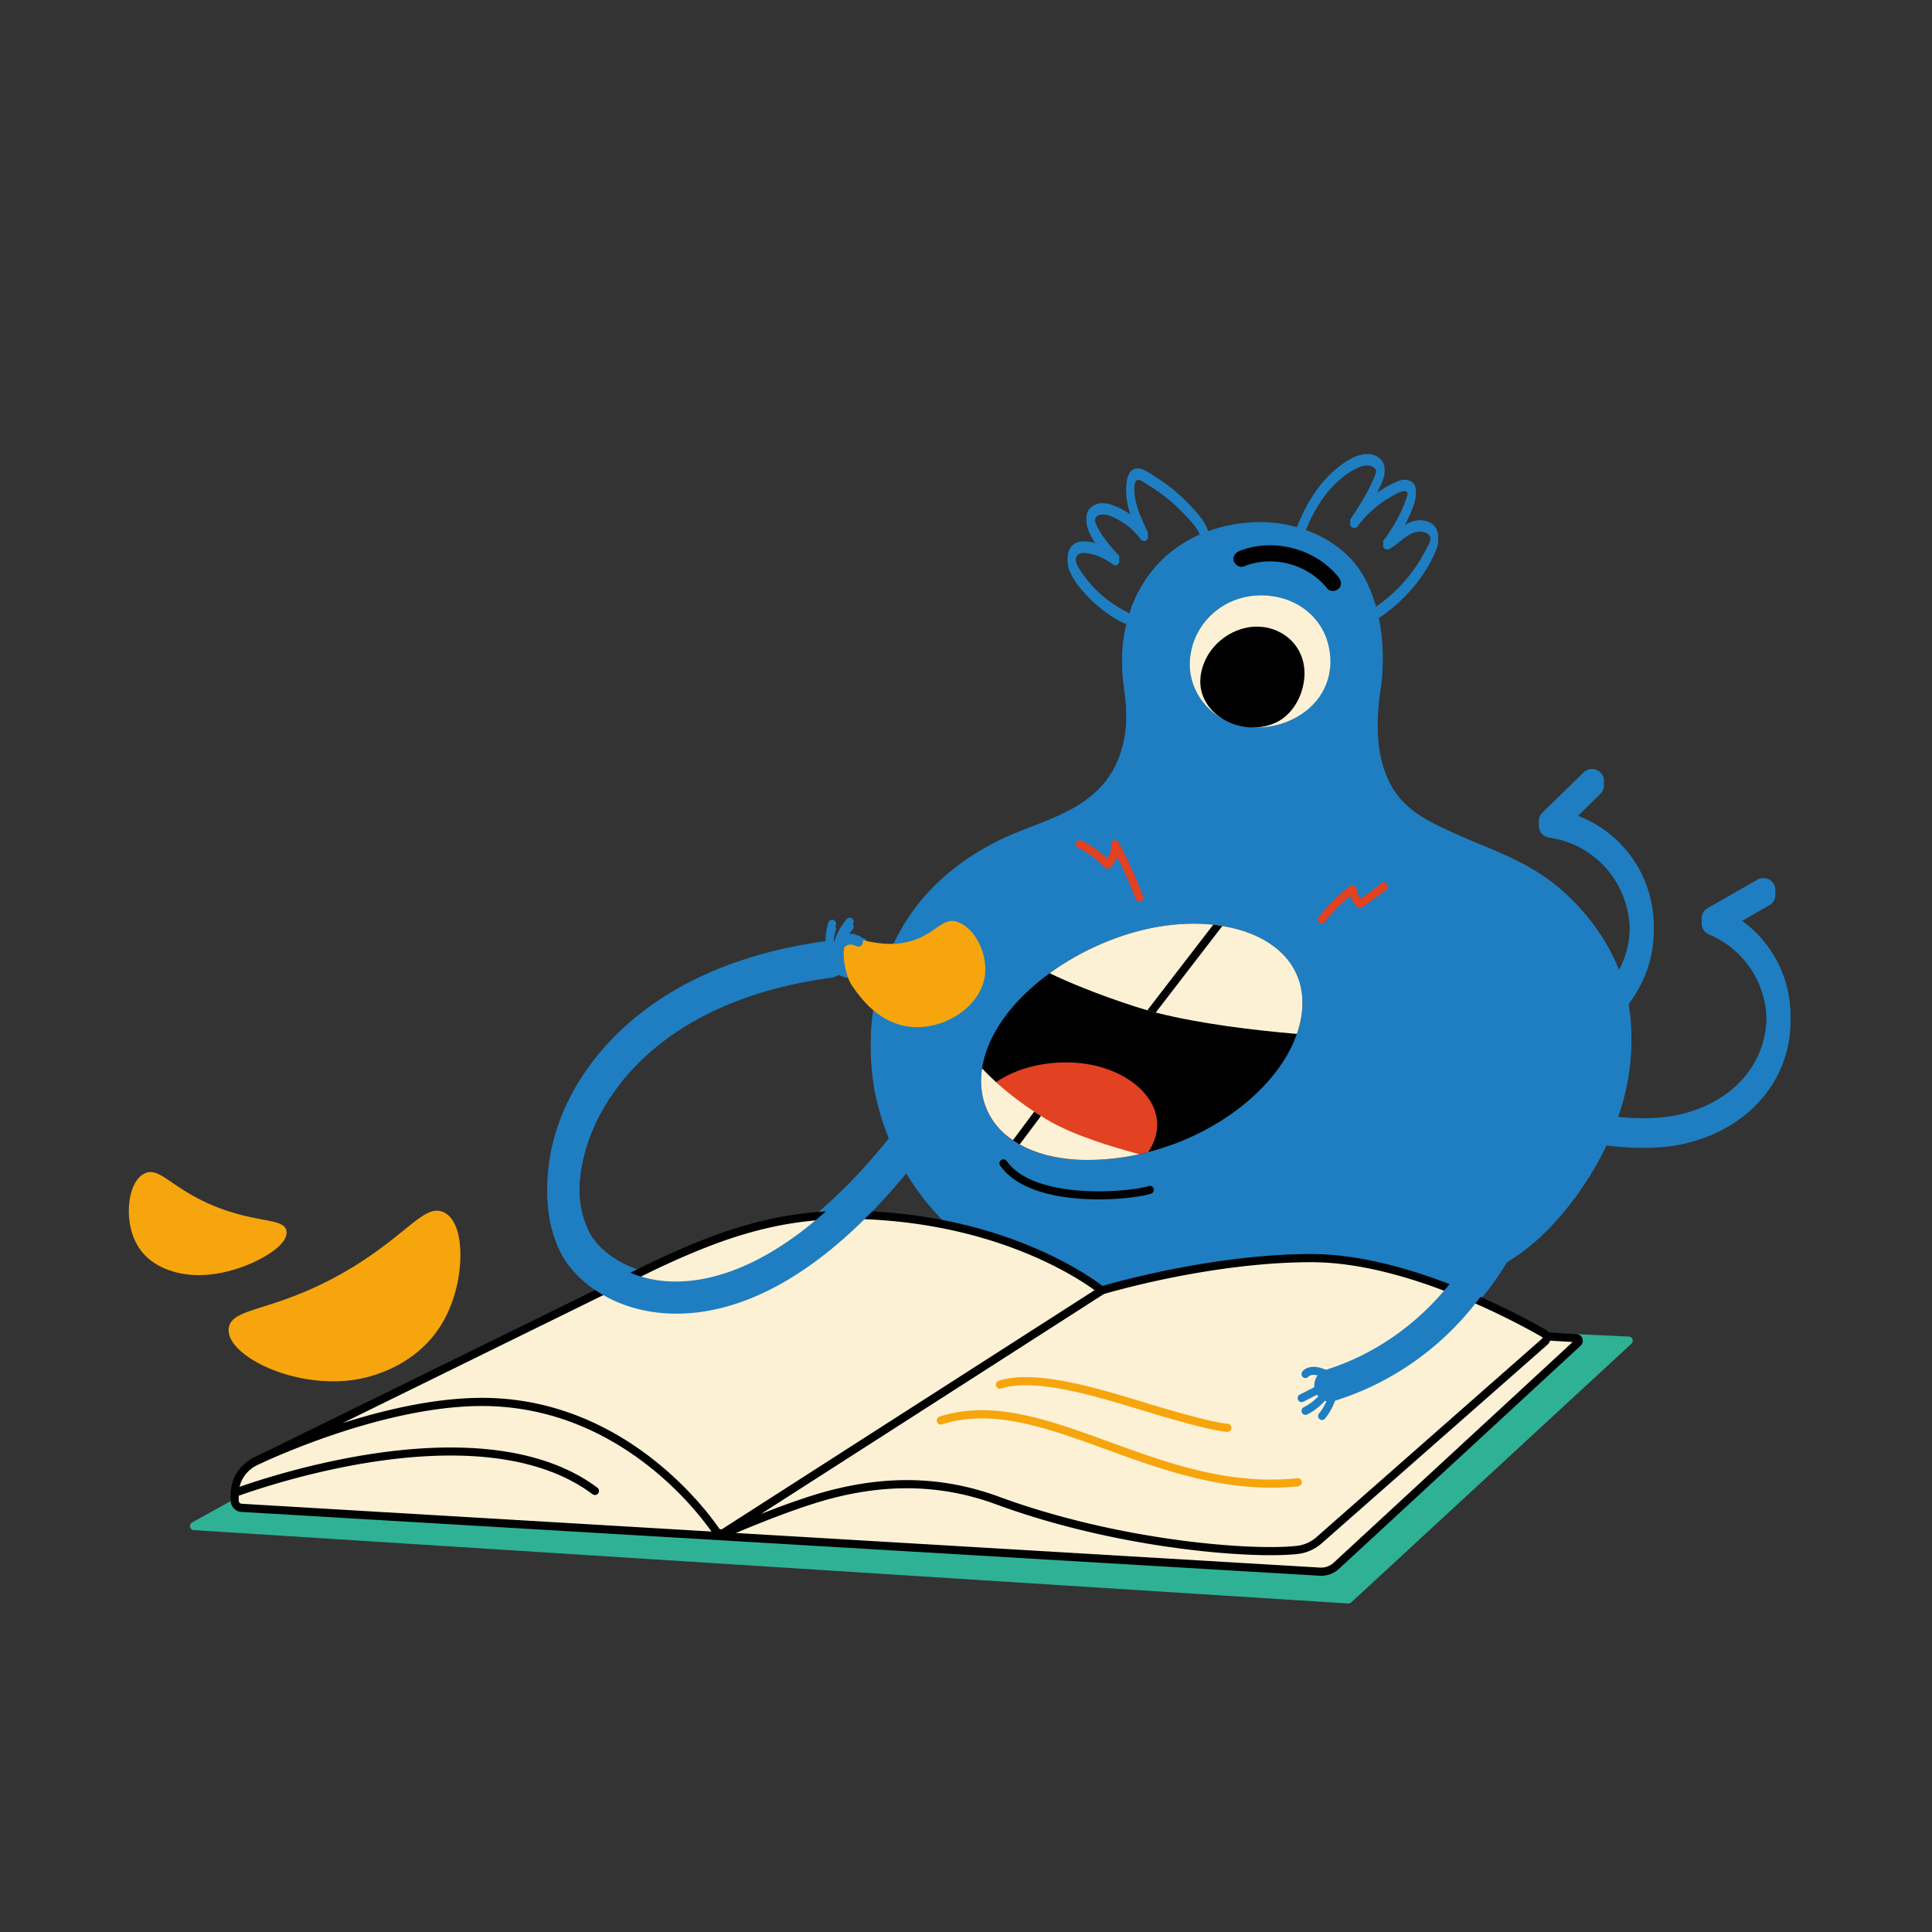 <svg xmlns="http://www.w3.org/2000/svg" width="600" height="600"><rect width="100%" height="100%" fill="#333333" stroke="none"/><svg width="155.486" height="118.892" transform="matrix(2.483 0 0 2.49 170 142)" viewBox="0 0 155.486 118.892"><path fill="#1e7ec1" d="M93.42 12.939c1.281-3.765 2.739-7.748 5.924-10.34.723-.589 1.568-1.151 2.457-1.449 1.02-.342 2.258.041 1.783 1.319-.736 1.978-1.936 3.882-3.101 5.63-.364.545.487 1.009.863.505a13.5 13.5 0 0 1 2.529-2.584c.485-.377.999-.719 1.532-1.026.497-.286 1.096-.68 1.675-.756.834-.11.498.89.34 1.352q-.332.961-.774 1.876a19.2 19.2 0 0 1-2.041 3.301c-.329.43.286.889.684.684 1.245-.64 2.298-2.116 3.782-2.161.507-.015 1.144.135 1.337.668.276.764-.404 1.772-.751 2.422a19.2 19.2 0 0 1-6.129 6.804c-.529.36-.03 1.226.505.863 3.067-2.083 5.765-5.087 7.156-8.559.626-1.563-.071-3.056-1.82-3.19-1.898-.145-3.049 1.499-4.586 2.289l.684.684a19.4 19.4 0 0 0 2.533-4.406c.415-1.01 1.288-3.023-.256-3.563-.634-.222-1.291.045-1.866.315-.727.342-1.423.752-2.079 1.217a14.9 14.9 0 0 0-3.321 3.264l.863.505a37 37 0 0 0 2.945-5.269c.318-.7.617-1.464.258-2.208-.316-.656-1.03-1.058-1.741-1.116-1.658-.135-3.379 1.163-4.548 2.205-1.319 1.175-2.382 2.631-3.228 4.176-1.09 1.99-1.848 4.141-2.577 6.283-.204.61.761.872.968.265M82.681 11.37c.526-1.954-1.089-3.673-2.323-4.978a22.6 22.6 0 0 0-4.701-3.787c-.649-.392-1.543-1.081-2.329-.693-.778.383-.894 1.409-.918 2.171-.069 2.171.88 4.211 1.787 6.127l.863-.505c-.842-1.142-1.898-2.102-3.158-2.767-1.019-.538-2.47-1.158-3.576-.503-2.628 1.555 1.194 5.652 2.371 6.893l.606-.785c-1.224-.884-3.022-1.769-4.581-1.591-1.585.181-1.955 1.933-1.425 3.201.593 1.416 1.745 2.716 2.841 3.768a16.2 16.2 0 0 0 3.936 2.771c.574.288 1.081-.575.505-.863-2.225-1.115-4.177-2.745-5.607-4.788-.361-.516-.767-1.078-.895-1.705-.145-.71.163-1.405.966-1.397 1.327.012 2.705.712 3.755 1.47.474.342.983-.388.606-.785-.615-.648-4.336-4.702-2.398-5.401.851-.307 2.031.36 2.738.776a8.3 8.3 0 0 1 2.451 2.215c.38.515 1.142.084.863-.505-.723-1.527-1.485-3.128-1.629-4.835-.036-.421-.187-2.161.554-2.045.342.054.782.413 1.076.589a21.3 21.3 0 0 1 4.443 3.531c.992 1.03 2.639 2.575 2.212 4.159-.165.618.8.884.967.262m36.142 64.829a1.5 1.5 0 0 1-.136-2.994c.048-.004 4.787-.458 8.331-2.16 6.403-3.075 9.53-8.946 7.965-14.957a11.69 11.69 0 0 0-9.692-8.649 1.5 1.5 0 0 1-.837-2.559l5.134-5.013a1.5 1.5 0 1 1 2.096 2.146l-3.2 3.124a14.68 14.68 0 0 1 9.403 10.194c1.913 7.349-1.933 14.75-9.57 18.417-4.04 1.94-9.141 2.424-9.356 2.443a1 1 0 0 1-.138.008m18.234 9.941c-2.766 0-5.002-.361-5.142-.384a1.5 1.5 0 0 1 .488-2.961c.047.008 4.748.763 8.606.008 6.971-1.363 11.476-6.257 11.476-12.469a11.69 11.69 0 0 0-7.201-10.812 1.5 1.5 0 0 1-.166-2.687l6.231-3.558a1.499 1.499 0 1 1 1.487 2.605l-3.884 2.218a14.68 14.68 0 0 1 6.531 12.234c0 7.593-5.586 13.787-13.9 15.413-1.503.295-3.087.393-4.526.393"/><path fill="#1e7ec1" d="M103.728 28.868c-.897 5.85-.661 12.984 4.793 16.561 5.384 3.53 12.686 4.918 17.594 9.153 18.862 16.275 3.56 39.387-5.868 45.08-9.138 5.519-22.015 5.638-32.425 5.556-10.246-.08-21.159-.235-30.528-4.921C47.105 95.2 40.429 83.789 40.978 72.409c.349-7.235 3.689-14.798 9.268-19.371 7.417-6.08 11.46-5.41 16.843-8.94 5.454-3.576 6.427-9.379 5.53-15.228-1.465-9.554 3.817-18.167 13.654-19.627 4.884-.725 9.153.258 13.111 3.502 4.083 3.347 5.094 11.234 4.344 16.123"/><path fill="#1e7ec1" d="M103.246 28.735c-.683 4.516-.809 9.637 1.667 13.672 1.286 2.095 3.193 3.474 5.329 4.618 2.433 1.305 5.018 2.294 7.551 3.381 2.499 1.072 5.005 2.235 7.18 3.888 2.105 1.6 3.992 3.616 5.508 5.778 2.624 3.74 4.072 8.149 4.101 12.722.05 8.033-3.843 15.934-9.169 21.788-2.47 2.715-5.264 4.825-8.633 6.312-5.083 2.242-10.7 3.126-16.204 3.533-5.571.413-11.177.34-16.759.246-6.104-.102-12.266-.413-18.214-1.892-5.462-1.359-10.628-3.72-14.747-7.618a30.46 30.46 0 0 1-8.162-13.198c-3.16-10.392-.023-22.394 8.66-29.18 2.099-1.64 4.373-3.035 6.811-4.111 1.832-.808 3.738-1.431 5.575-2.225 2.049-.886 4.062-2.009 5.678-3.569 1.755-1.694 2.954-3.878 3.528-6.243.583-2.405.564-4.914.234-7.354-.316-2.337-.434-4.644.014-6.976.842-4.383 3.397-8.305 7.287-10.563 4.373-2.539 10.234-3.044 14.873-.95 2.299 1.038 4.446 2.576 5.738 4.776 1.189 2.023 1.815 4.364 2.133 6.675.296 2.138.34 4.353.021 6.49-.094.63.869.901.964.266.67-4.494.13-9.638-2.096-13.655-2.532-4.574-8.164-6.916-13.217-6.826-4.817.086-9.596 1.892-12.818 5.558-3.019 3.434-4.379 8.025-4.18 12.555.057 1.304.306 2.582.422 3.88.112 1.25.13 2.511.012 3.761-.237 2.522-1.107 5.01-2.748 6.966-2.966 3.535-7.508 4.676-11.573 6.42-4.957 2.128-9.536 5.504-12.605 9.976-3.137 4.571-4.88 10.162-4.958 15.701-.147 10.509 5.673 20.874 14.645 26.317 5.192 3.15 11.269 4.623 17.244 5.345 6.065.733 12.209.731 18.31.733 5.678.002 11.388-.175 16.993-1.157 4.892-.858 9.996-2.345 14.072-5.287 2.852-2.058 5.253-4.728 7.289-7.58 2.406-3.372 4.319-7.143 5.463-11.13 1.19-4.147 1.5-8.563.551-12.791-1.095-4.88-3.865-9.189-7.48-12.596-2.045-1.927-4.359-3.394-6.892-4.596-2.565-1.217-5.231-2.204-7.807-3.397-2.349-1.087-4.822-2.306-6.441-4.395-1.471-1.897-2.19-4.281-2.443-6.642-.255-2.381-.1-4.797.257-7.16.095-.63-.868-.902-.964-.266"/><path fill="#fcf1d5" d="M96.908 23.089c-1.781-4.774-7.692-6.096-11.942-3.809-3.539 1.904-5.279 6.865-3.259 10.453 4.538 8.061 18.779 2.944 15.201-6.644"/><path fill="#fcf1d5" d="M97.39 22.956c-1.501-3.894-5.6-5.763-9.609-5.14-4.183.65-7.385 4.19-7.43 8.469-.037 3.557 2.504 6.653 5.877 7.603 2.864.807 6.129.157 8.506-1.619 2.974-2.221 3.918-5.858 2.656-9.313-.219-.6-1.186-.341-.964.266.97 2.659.612 5.492-1.447 7.529-1.836 1.816-4.541 2.679-7.093 2.437-2.827-.268-5.452-2.171-6.27-4.95-1.09-3.703 1.193-7.79 4.773-9.043 3.808-1.334 8.507.057 10.037 4.028.229.593 1.196.335.964-.267"/><path d="M83.072 25.371a7 7 0 0 0-.541 1.109c-1.83 4.796 3.346 8.391 7.819 6.91 3.868-1.281 5.391-7.568 1.861-10.141-3.07-2.236-7.243-1.015-9.139 2.122"/><path d="M82.64 25.119c-.767 1.306-1.171 2.806-.89 4.315.224 1.201.915 2.302 1.836 3.094 2.005 1.725 5.057 2.224 7.479 1.112 2.193-1.008 3.475-3.46 3.618-5.795.164-2.661-1.308-4.956-3.822-5.87-3.103-1.127-6.539.425-8.221 3.144-.34.549.525 1.052.863.505 1.276-2.063 3.739-3.393 6.183-2.933 2.212.416 3.857 2.095 3.997 4.364.121 1.963-.719 4.133-2.363 5.286-1.801 1.263-4.405 1.119-6.25.03-1.022-.603-1.875-1.535-2.228-2.684-.43-1.397-.062-2.832.661-4.063.327-.556-.537-1.06-.863-.505m4.434-11.046c3.68-1.474 8.01-.325 10.477 2.778.336.423 1.063.351 1.414 0 .418-.418.337-.99 0-1.414-2.858-3.594-8.16-4.999-12.423-3.292-.501.201-.853.668-.698 1.23.13.476.725.9 1.23.698m7.353 54.207c.06 1.43-.18 2.88-.69 4.31-2.24 6.48-9.76 12.62-18.89 14.86-.27.07-.55.14-.82.19-1.69.38-3.44.61-5.21.69-4.33.19-7.75-.64-10.18-2.16-1.93-1.19-3.24-2.82-3.9-4.71-.49-1.4-.61-2.93-.37-4.55.2-1.31.64-2.67 1.34-4.04 1.48-2.91 4.01-5.63 7.11-7.88 3.98-2.9 8.9-5.04 13.74-5.84 2.82-.47 5.54-.48 7.98-.05 5.6.95 9.68 4.15 9.89 9.18"/><path fill="#fcf1d5" d="M94.427 68.28c.06 1.43-.18 2.88-.69 4.31-5.43-.47-12.18-1.28-17.54-2.65l-.11-.03c-.36-.09-.71-.19-1.05-.28-.48-.14-.94-.28-1.39-.42-5.08-1.64-8.63-3.16-10.83-4.22 3.98-2.9 8.9-5.04 13.74-5.84 2.34-.39 4.62-.46 6.72-.23.39.04.77.1 1.14.16.04.01.08.01.12.02 5.6.95 9.68 4.15 9.89 9.18"/><path fill="#e24122" d="m75.137 87.39-.87.2c-.08.02-.16.04-.24.05-.42.09-.85.18-1.28.26-1.32.22-2.67.37-4.03.43-.44.02-.86.03-1.27.03-.38 0-.75-.01-1.12-.03-2.93-.16-5.36-.84-7.25-1.91-.15-.07-.3-.16-.44-.25s-.28-.17-.41-.28c-1.71-1.15-2.88-2.68-3.49-4.43-.15-.43-.26-.86-.34-1.31a8.6 8.6 0 0 1 1.72-1.52c3.02-2.09 7.53-2.92 11.55-2.24 4.7.81 8.05 3.64 8.53 6.71.23 1.42-.14 2.92-1.06 4.29"/><path fill="#fcf1d5" d="M74.027 87.64c-.42.09-.85.18-1.28.26-1.29.23-2.6.37-3.93.43h-.1c-.44.02-.86.03-1.27.03-.38 0-.75-.01-1.12-.03-2.93-.16-5.36-.84-7.25-1.91-.15-.07-.3-.16-.44-.25s-.28-.17-.41-.28c-1.71-1.15-2.88-2.68-3.49-4.43-.15-.43-.26-.86-.34-1.31-.19-1.02-.2-2.11-.03-3.24.48.51 1.06 1.09 1.75 1.72.23.21.48.43.74.66 1.1.939 2.43 1.96 4.03 3.03l.42.27c.14.09.29.18.43.26.21.14.43.27.65.41 3.32 2.02 8.55 3.57 11.64 4.38"/><path d="m84.417 59.08-8.33 10.83c-.36-.09-.71-.19-1.05-.28l8.24-10.71c.39.04.77.1 1.14.16m-22.68 23.77-2.66 3.57c-.15-.07-.3-.16-.44-.25s-.28-.17-.41-.28l2.66-3.57.42.27c.14.09.29.18.43.26m7.198 10.449a29.4 29.4 0 0 1-4.729-.365 20 20 0 0 1-2.281-.514c-2.433-.707-4.212-1.827-5.285-3.329a.5.5 0 1 1 .813-.582c.939 1.314 2.538 2.307 4.753 2.951.642.19 1.346.349 2.155.487 3.247.533 6.799.374 9.044.048.98-.132 1.543-.283 1.791-.362a.5.5 0 1 1 .303.954c-.482.153-1.177.295-1.955.399-.678.098-2.411.313-4.609.313"/><path fill="#e24122" d="M97.303 58.529a16.5 16.5 0 0 1 3.655-3.605l-.734-.299c.15.786.521 1.49 1.06 2.079.136.149.435.204.606.078l3.01-2.211c.513-.377.015-1.245-.505-.863l-3.01 2.211.606.078a3.27 3.27 0 0 1-.803-1.638c-.057-.299-.484-.479-.734-.299a18 18 0 0 0-4.013 3.964c-.384.519.483 1.018.862.505m-22.769-3.113a59 59 0 0 0-3.097-6.832c-.227-.427-.965-.244-.932.252a2.82 2.82 0 0 1-.813 2.22h.707a12.3 12.3 0 0 0-3.558-2.664c-.575-.285-1.082.577-.505.863a11.6 11.6 0 0 1 3.356 2.507c.183.198.522.186.707 0a3.8 3.8 0 0 0 1.106-2.927l-.932.252a57 57 0 0 1 2.997 6.593c.225.597 1.193.339.964-.264"/><g fill="#1e7ec1"><path d="M98.522 116.619a2 2 0 0 1-.574-3.916c12.772-3.83 22.222-15.419 22.978-28.182a2 2 0 1 1 3.993.237c-.868 14.635-11.245 27.405-25.823 31.776a2 2 0 0 1-.574.085"/><path d="m95.743 113.56.074-.074c.077-.08-.087.053.006-.007q.086-.054.177-.101c-.066.036-.056.021.008 0a2 2 0 0 1 .273-.064c-.135.021-.022.005.011.003l.11-.004a2.4 2.4 0 0 1 .339.02c-.064-.007-.062-.01 0 .002a3.4 3.4 0 0 1 .65.181c.027.01.135.057.02.006l.101.045q.089.041.175.089c.096.052.246.115.318.201-.076-.091-.043-.036-.01-.006l.061.055q.054.05.101.109c.167.203.536.186.707 0 .198-.215.178-.491 0-.707-.4-.484-1.11-.775-1.706-.908-.728-.162-1.579-.125-2.123.454-.179.191-.203.52 0 .707.196.177.517.203.708-.001m1.931.716-3.031 1.478c-.236.115-.318.469-.179.684.156.242.432.302.684.179l3.031-1.478c.236-.115.318-.469.179-.684-.156-.242-.432-.302-.684-.179"/><path d="M97.837 114.931a7 7 0 0 1-.27.401l-.068.093c-.054.072.014-.016-.02.027q-.08.099-.161.196a7 7 0 0 1-1.012.972c-.043.034.046-.033-.027.02l-.112.082a7 7 0 0 1-1.028.611c-.236.115-.318.469-.179.684.156.242.432.302.684.179a7.5 7.5 0 0 0 3.058-2.761c.139-.222.054-.561-.179-.684a.513.513 0 0 0-.686.18"/><path d="M98.527 115.154a7 7 0 0 1-.385 1.295c.02-.049-.003.006-.011.024q-.047.106-.098.213a7 7 0 0 1-.641 1.069l-.062.083c-.052.069.036-.045-.018.022l-.149.181c-.169.199-.21.514 0 .707.186.171.526.213.707 0a7.3 7.3 0 0 0 1.62-3.328c.05-.256-.072-.552-.349-.615-.246-.057-.56.074-.614.349m-82.371-8.33q-1.005-.001-1.924-.088c-6.743-.622-10.971-4.432-12.543-7.505-2.638-5.157-2.155-12.415 1.26-18.941 3.16-6.038 11.523-16.581 32.041-19.344a2 2 0 1 1 .534 3.964C16.791 67.433 9.295 76.79 6.493 82.144 3.67 87.54 3.194 93.389 5.25 97.409c1.197 2.341 4.552 4.901 9.35 5.344 5.215.48 15.959-1.297 29.312-18.616a2 2 0 0 1 3.168 2.442c-12.649 16.406-23.522 20.245-30.924 20.245"/><path d="m38.892 63.69-.083.077c-.031.027-.076.057-.018.016q-.085.06-.176.11l-.072.036c.092-.051.019-.008-.009.002q-.092.033-.186.054l-.094.018c.035-.008.082-.008.019-.003q-.096.008-.191.008c-.064 0-.127-.006-.191-.01-.097-.005.061.014 0 .001l-.094-.016a4 4 0 0 1-.676-.205l-.079-.035-.151-.072q-.135-.067-.268-.138c-.23-.123-.555-.065-.684.179-.123.232-.067.552.179.684.478.256.988.489 1.528.57.724.109 1.419-.049 1.955-.569.188-.182.197-.526 0-.707a.51.51 0 0 0-.709 0m-1.863-.992c.176-.203.346-.411.529-.608q.127-.137.264-.265.071-.064.144-.125c.07-.059-.059.035-.006.005.029-.016.055-.04.083-.058q.077-.05.158-.094l.074-.037c.052-.031-.099.034-.012.005q.087-.031.176-.055l.083-.018c.113-.025-.113.004.005 0q.09-.005.181-.004c.038.001.075.007.113.008-.125-.005-.004.001.024.006a2 2 0 0 1 .335.096c.016.006.14.059.06.023.239.105.548.078.684-.179.115-.217.076-.571-.179-.684-.364-.16-.744-.285-1.147-.27a2.1 2.1 0 0 0-.975.286c-.528.311-.907.804-1.301 1.259-.171.197-.209.516 0 .707.188.175.524.213.707.002"/><path d="M36.657 62.173a6.57 6.57 0 0 1 1.514-3.28c.177-.204.2-.507 0-.707-.181-.181-.529-.204-.707 0a7.5 7.5 0 0 0-1.771 3.721c-.043.266.069.538.349.615.239.065.572-.081.615-.349"/><path d="M35.935 62.101a6.3 6.3 0 0 1 .16-3.177c.08-.258-.095-.545-.349-.615a.51.51 0 0 0-.615.349 7.35 7.35 0 0 0-.16 3.709c.056.264.366.418.615.349.273-.075.405-.35.349-.615"/></g></svg><svg width="155.486" height="118.892" transform="matrix(2.483 0 0 2.481 170 141)" viewBox="0 0 155.486 118.892"><path d="M93.42 12.939c1.281-3.765 2.739-7.748 5.924-10.34.723-.589 1.568-1.151 2.457-1.449 1.02-.342 2.258.041 1.783 1.319-.736 1.978-1.936 3.882-3.101 5.63-.364.545.487 1.009.863.505a13.5 13.5 0 0 1 2.529-2.584c.485-.377.999-.719 1.532-1.026.497-.286 1.096-.68 1.675-.756.834-.11.498.89.34 1.352q-.332.961-.774 1.876a19.2 19.2 0 0 1-2.041 3.301c-.329.43.286.889.684.684 1.245-.64 2.298-2.116 3.782-2.161.507-.015 1.144.135 1.337.668.276.764-.404 1.772-.751 2.422a19.2 19.2 0 0 1-6.129 6.804c-.529.36-.03 1.226.505.863 3.067-2.083 5.765-5.087 7.156-8.559.626-1.563-.071-3.056-1.82-3.19-1.898-.145-3.049 1.499-4.586 2.289l.684.684a19.4 19.4 0 0 0 2.533-4.406c.415-1.01 1.288-3.023-.256-3.563-.634-.222-1.291.045-1.866.315-.727.342-1.423.752-2.079 1.217a14.9 14.9 0 0 0-3.321 3.264l.863.505a37 37 0 0 0 2.945-5.269c.318-.7.617-1.464.258-2.208-.316-.656-1.03-1.058-1.741-1.116-1.658-.135-3.379 1.163-4.548 2.205-1.319 1.175-2.382 2.631-3.228 4.176-1.09 1.99-1.848 4.141-2.577 6.283-.204.61.761.872.968.265M82.681 11.37c.526-1.954-1.089-3.673-2.323-4.978a22.6 22.6 0 0 0-4.701-3.787c-.649-.392-1.543-1.081-2.329-.693-.778.383-.894 1.409-.918 2.171-.069 2.171.88 4.211 1.787 6.127l.863-.505c-.842-1.142-1.898-2.102-3.158-2.767-1.019-.538-2.47-1.158-3.576-.503-2.628 1.555 1.194 5.652 2.371 6.893l.606-.785c-1.224-.884-3.022-1.769-4.581-1.591-1.585.181-1.955 1.933-1.425 3.201.593 1.416 1.745 2.716 2.841 3.768a16.2 16.2 0 0 0 3.936 2.771c.574.288 1.081-.575.505-.863-2.225-1.115-4.177-2.745-5.607-4.788-.361-.516-.767-1.078-.895-1.705-.145-.71.163-1.405.966-1.397 1.327.012 2.705.712 3.755 1.47.474.342.983-.388.606-.785-.615-.648-4.336-4.702-2.398-5.401.851-.307 2.031.36 2.738.776a8.3 8.3 0 0 1 2.451 2.215c.38.515 1.142.084.863-.505-.723-1.527-1.485-3.128-1.629-4.835-.036-.421-.187-2.161.554-2.045.342.054.782.413 1.076.589a21.3 21.3 0 0 1 4.443 3.531c.992 1.03 2.639 2.575 2.212 4.159-.165.618.8.884.967.262m36.142 64.829a1.5 1.5 0 0 1-.136-2.994c.048-.004 4.787-.458 8.331-2.16 6.403-3.075 9.53-8.946 7.965-14.957a11.69 11.69 0 0 0-9.692-8.649 1.5 1.5 0 0 1-.837-2.559l5.134-5.013a1.5 1.5 0 1 1 2.096 2.146l-3.2 3.124a14.68 14.68 0 0 1 9.403 10.194c1.913 7.349-1.933 14.75-9.57 18.417-4.04 1.94-9.141 2.424-9.356 2.443a1 1 0 0 1-.138.008m18.234 9.941c-2.766 0-5.002-.361-5.142-.384a1.5 1.5 0 0 1 .488-2.961c.047.008 4.748.763 8.606.008 6.971-1.363 11.476-6.257 11.476-12.469a11.69 11.69 0 0 0-7.201-10.812 1.5 1.5 0 0 1-.166-2.687l6.231-3.558a1.499 1.499 0 1 1 1.487 2.605l-3.884 2.218a14.68 14.68 0 0 1 6.531 12.234c0 7.593-5.586 13.787-13.9 15.413-1.503.295-3.087.393-4.526.393" style="fill:#1e7ec1"/><path d="M103.728 28.868c-.897 5.85-.661 12.984 4.793 16.561 5.384 3.53 12.686 4.918 17.594 9.153 18.862 16.275 3.56 39.387-5.868 45.08-9.138 5.519-22.015 5.638-32.425 5.556-10.246-.08-21.159-.235-30.528-4.921C47.105 95.2 40.429 83.789 40.978 72.409c.349-7.235 3.689-14.798 9.268-19.371 7.417-6.08 11.46-5.41 16.843-8.94 5.454-3.576 6.427-9.379 5.53-15.228-1.465-9.554 3.817-18.167 13.654-19.627 4.884-.725 9.153.258 13.111 3.502 4.083 3.347 5.094 11.234 4.344 16.123" style="fill:#1e7ec1"/><path d="M103.246 28.735c-.683 4.516-.809 9.637 1.667 13.672 1.286 2.095 3.193 3.474 5.329 4.618 2.433 1.305 5.018 2.294 7.551 3.381 2.499 1.072 5.005 2.235 7.18 3.888 2.105 1.6 3.992 3.616 5.508 5.778 2.624 3.74 4.072 8.149 4.101 12.722.05 8.033-3.843 15.934-9.169 21.788-2.47 2.715-5.264 4.825-8.633 6.312-5.083 2.242-10.7 3.126-16.204 3.533-5.571.413-11.177.34-16.759.246-6.104-.102-12.266-.413-18.214-1.892-5.462-1.359-10.628-3.72-14.747-7.618a30.46 30.46 0 0 1-8.162-13.198c-3.16-10.392-.023-22.394 8.66-29.18 2.099-1.64 4.373-3.035 6.811-4.111 1.832-.808 3.738-1.431 5.575-2.225 2.049-.886 4.062-2.009 5.678-3.569 1.755-1.694 2.954-3.878 3.528-6.243.583-2.405.564-4.914.234-7.354-.316-2.337-.434-4.644.014-6.976.842-4.383 3.397-8.305 7.287-10.563 4.373-2.539 10.234-3.044 14.873-.95 2.299 1.038 4.446 2.576 5.738 4.776 1.189 2.023 1.815 4.364 2.133 6.675.296 2.138.34 4.353.021 6.49-.094.63.869.901.964.266.67-4.494.13-9.638-2.096-13.655-2.532-4.574-8.164-6.916-13.217-6.826-4.817.086-9.596 1.892-12.818 5.558-3.019 3.434-4.379 8.025-4.18 12.555.057 1.304.306 2.582.422 3.88.112 1.25.13 2.511.012 3.761-.237 2.522-1.107 5.01-2.748 6.966-2.966 3.535-7.508 4.676-11.573 6.42-4.957 2.128-9.536 5.504-12.605 9.976-3.137 4.571-4.88 10.162-4.958 15.701-.147 10.509 5.673 20.874 14.645 26.317 5.192 3.15 11.269 4.623 17.244 5.345 6.065.733 12.209.731 18.31.733 5.678.002 11.388-.175 16.993-1.157 4.892-.858 9.996-2.345 14.072-5.287 2.852-2.058 5.253-4.728 7.289-7.58 2.406-3.372 4.319-7.143 5.463-11.13 1.19-4.147 1.5-8.563.551-12.791-1.095-4.88-3.865-9.189-7.48-12.596-2.045-1.927-4.359-3.394-6.892-4.596-2.565-1.217-5.231-2.204-7.807-3.397-2.349-1.087-4.822-2.306-6.441-4.395-1.471-1.897-2.19-4.281-2.443-6.642-.255-2.381-.1-4.797.257-7.16.095-.63-.868-.902-.964-.266" style="fill:#1e7ec1"/><path d="M96.908 23.089c-1.781-4.774-7.692-6.096-11.942-3.809-3.539 1.904-5.279 6.865-3.259 10.453 4.538 8.061 18.779 2.944 15.201-6.644" style="fill:#fcf1d5"/><path d="M97.39 22.956c-1.501-3.894-5.6-5.763-9.609-5.14-4.183.65-7.385 4.19-7.43 8.469-.037 3.557 2.504 6.653 5.877 7.603 2.864.807 6.129.157 8.506-1.619 2.974-2.221 3.918-5.858 2.656-9.313-.219-.6-1.186-.341-.964.266.97 2.659.612 5.492-1.447 7.529-1.836 1.816-4.541 2.679-7.093 2.437-2.827-.268-5.452-2.171-6.27-4.95-1.09-3.703 1.193-7.79 4.773-9.043 3.808-1.334 8.507.057 10.037 4.028.229.593 1.196.335.964-.267" style="fill:#fcf1d5"/><path d="M83.072 25.371a7 7 0 0 0-.541 1.109c-1.83 4.796 3.346 8.391 7.819 6.91 3.868-1.281 5.391-7.568 1.861-10.141-3.07-2.236-7.243-1.015-9.139 2.122"/><path d="M82.64 25.119c-.767 1.306-1.171 2.806-.89 4.315.224 1.201.915 2.302 1.836 3.094 2.005 1.725 5.057 2.224 7.479 1.112 2.193-1.008 3.475-3.46 3.618-5.795.164-2.661-1.308-4.956-3.822-5.87-3.103-1.127-6.539.425-8.221 3.144-.34.549.525 1.052.863.505 1.276-2.063 3.739-3.393 6.183-2.933 2.212.416 3.857 2.095 3.997 4.364.121 1.963-.719 4.133-2.363 5.286-1.801 1.263-4.405 1.119-6.25.03-1.022-.603-1.875-1.535-2.228-2.684-.43-1.397-.062-2.832.661-4.063.327-.556-.537-1.06-.863-.505m4.434-11.046c3.68-1.474 8.01-.325 10.477 2.778.336.423 1.063.351 1.414 0 .418-.418.337-.99 0-1.414-2.858-3.594-8.16-4.999-12.423-3.292-.501.201-.853.668-.698 1.23.13.476.725.9 1.23.698m7.353 54.207c.06 1.43-.18 2.88-.69 4.31-2.24 6.48-9.76 12.62-18.89 14.86-.27.07-.55.14-.82.19-1.69.38-3.44.61-5.21.69-4.33.19-7.75-.64-10.18-2.16-1.93-1.19-3.24-2.82-3.9-4.71-.49-1.4-.61-2.93-.37-4.55.2-1.31.64-2.67 1.34-4.04 1.48-2.91 4.01-5.63 7.11-7.88 3.98-2.9 8.9-5.04 13.74-5.84 2.82-.47 5.54-.48 7.98-.05 5.6.95 9.68 4.15 9.89 9.18"/><path d="M94.427 68.28c.06 1.43-.18 2.88-.69 4.31-5.43-.47-12.18-1.28-17.54-2.65l-.11-.03c-.36-.09-.71-.19-1.05-.28-.48-.14-.94-.28-1.39-.42-5.08-1.64-8.63-3.16-10.83-4.22 3.98-2.9 8.9-5.04 13.74-5.84 2.34-.39 4.62-.46 6.72-.23.39.04.77.1 1.14.16.04.01.08.01.12.02 5.6.95 9.68 4.15 9.89 9.18" style="fill:#fcf1d5"/><path d="m75.137 87.39-.87.2c-.08.02-.16.04-.24.05-.42.09-.85.18-1.28.26-1.32.22-2.67.37-4.03.43-.44.02-.86.03-1.27.03-.38 0-.75-.01-1.12-.03-2.93-.16-5.36-.84-7.25-1.91-.15-.07-.3-.16-.44-.25s-.28-.17-.41-.28c-1.71-1.15-2.88-2.68-3.49-4.43-.15-.43-.26-.86-.34-1.31a8.6 8.6 0 0 1 1.72-1.52c3.02-2.09 7.53-2.92 11.55-2.24 4.7.81 8.05 3.64 8.53 6.71.23 1.42-.14 2.92-1.06 4.29" style="fill:#e24122"/><path d="M74.027 87.64c-.42.09-.85.18-1.28.26-1.29.23-2.6.37-3.93.43h-.1c-.44.02-.86.03-1.27.03-.38 0-.75-.01-1.12-.03-2.93-.16-5.36-.84-7.25-1.91-.15-.07-.3-.16-.44-.25s-.28-.17-.41-.28c-1.71-1.15-2.88-2.68-3.49-4.43-.15-.43-.26-.86-.34-1.31-.19-1.02-.2-2.11-.03-3.24.48.51 1.06 1.09 1.75 1.72.23.21.48.43.74.66 1.1.939 2.43 1.96 4.03 3.03l.42.27c.14.09.29.18.43.26.21.14.43.27.65.41 3.32 2.02 8.55 3.57 11.64 4.38" style="fill:#fcf1d5"/><path d="m84.417 59.08-8.33 10.83c-.36-.09-.71-.19-1.05-.28l8.24-10.71c.39.04.77.1 1.14.16m-22.68 23.77-2.66 3.57c-.15-.07-.3-.16-.44-.25s-.28-.17-.41-.28l2.66-3.57.42.27c.14.09.29.18.43.26m7.198 10.449a29.4 29.4 0 0 1-4.729-.365 20 20 0 0 1-2.281-.514c-2.433-.707-4.212-1.827-5.285-3.329a.5.5 0 1 1 .813-.582c.939 1.314 2.538 2.307 4.753 2.951.642.19 1.346.349 2.155.487 3.247.533 6.799.374 9.044.048.98-.132 1.543-.283 1.791-.362a.5.5 0 1 1 .303.954c-.482.153-1.177.295-1.955.399-.678.098-2.411.313-4.609.313"/><path d="M97.303 58.529a16.5 16.5 0 0 1 3.655-3.605l-.734-.299c.15.786.521 1.49 1.06 2.079.136.149.435.204.606.078l3.01-2.211c.513-.377.015-1.245-.505-.863l-3.01 2.211.606.078a3.27 3.27 0 0 1-.803-1.638c-.057-.299-.484-.479-.734-.299a18 18 0 0 0-4.013 3.964c-.384.519.483 1.018.862.505m-22.769-3.113a59 59 0 0 0-3.097-6.832c-.227-.427-.965-.244-.932.252a2.82 2.82 0 0 1-.813 2.22h.707a12.3 12.3 0 0 0-3.558-2.664c-.575-.285-1.082.577-.505.863a11.6 11.6 0 0 1 3.356 2.507c.183.198.522.186.707 0a3.8 3.8 0 0 0 1.106-2.927l-.932.252a57 57 0 0 1 2.997 6.593c.225.597 1.193.339.964-.264" style="fill:#e24122"/><path d="M98.522 116.619a2 2 0 0 1-.574-3.916c12.772-3.83 22.222-15.419 22.978-28.182a2 2 0 1 1 3.993.237c-.868 14.635-11.245 27.405-25.823 31.776a2 2 0 0 1-.574.085" style="fill:#1e7ec1"/><path d="m95.743 113.56.074-.074c.077-.08-.087.053.006-.007q.086-.054.177-.101c-.066.036-.056.021.008 0a2 2 0 0 1 .273-.064c-.135.021-.022.005.011.003l.11-.004a2.4 2.4 0 0 1 .339.02c-.064-.007-.062-.01 0 .002a3.4 3.4 0 0 1 .65.181c.027.01.135.057.02.006l.101.045q.089.041.175.089c.096.052.246.115.318.201-.076-.091-.043-.036-.01-.006l.061.055q.054.05.101.109c.167.203.536.186.707 0 .198-.215.178-.491 0-.707-.4-.484-1.11-.775-1.706-.908-.728-.162-1.579-.125-2.123.454-.179.191-.203.52 0 .707.196.177.517.203.708-.001m1.931.716-3.031 1.478c-.236.115-.318.469-.179.684.156.242.432.302.684.179l3.031-1.478c.236-.115.318-.469.179-.684-.156-.242-.432-.302-.684-.179" style="fill:#1e7ec1"/><path d="M97.837 114.931a7 7 0 0 1-.27.401l-.068.093c-.054.072.014-.016-.02.027q-.08.099-.161.196a7 7 0 0 1-1.012.972c-.043.034.046-.033-.027.02l-.112.082a7 7 0 0 1-1.028.611c-.236.115-.318.469-.179.684.156.242.432.302.684.179a7.5 7.5 0 0 0 3.058-2.761c.139-.222.054-.561-.179-.684a.513.513 0 0 0-.686.18" style="fill:#1e7ec1"/><path d="M98.527 115.154a7 7 0 0 1-.385 1.295c.02-.049-.003.006-.011.024q-.047.106-.098.213a7 7 0 0 1-.641 1.069l-.062.083c-.052.069.036-.045-.018.022l-.149.181c-.169.199-.21.514 0 .707.186.171.526.213.707 0a7.3 7.3 0 0 0 1.62-3.328c.05-.256-.072-.552-.349-.615-.246-.057-.56.074-.614.349m-82.371-8.33q-1.005-.001-1.924-.088c-6.743-.622-10.971-4.432-12.543-7.505-2.638-5.157-2.155-12.415 1.26-18.941 3.16-6.038 11.523-16.581 32.041-19.344a2 2 0 1 1 .534 3.964C16.791 67.433 9.295 76.79 6.493 82.144 3.67 87.54 3.194 93.389 5.25 97.409c1.197 2.341 4.552 4.901 9.35 5.344 5.215.48 15.959-1.297 29.312-18.616a2 2 0 0 1 3.168 2.442c-12.649 16.406-23.522 20.245-30.924 20.245" style="fill:#1e7ec1"/><path d="m38.892 63.69-.083.077c-.031.027-.076.057-.018.016q-.085.06-.176.11l-.072.036c.092-.051.019-.008-.009.002q-.092.033-.186.054l-.094.018c.035-.008.082-.008.019-.003q-.096.008-.191.008c-.064 0-.127-.006-.191-.01-.097-.005.061.014 0 .001l-.094-.016a4 4 0 0 1-.676-.205l-.079-.035-.151-.072q-.135-.067-.268-.138c-.23-.123-.555-.065-.684.179-.123.232-.067.552.179.684.478.256.988.489 1.528.57.724.109 1.419-.049 1.955-.569.188-.182.197-.526 0-.707a.51.51 0 0 0-.709 0m-1.863-.992c.176-.203.346-.411.529-.608q.127-.137.264-.265.071-.064.144-.125c.07-.059-.059.035-.006.005.029-.016.055-.04.083-.058q.077-.05.158-.094l.074-.037c.052-.031-.099.034-.012.005q.087-.031.176-.055l.083-.018c.113-.025-.113.004.005 0q.09-.005.181-.004c.038.001.075.007.113.008-.125-.005-.004.001.024.006a2 2 0 0 1 .335.096c.016.006.14.059.06.023.239.105.548.078.684-.179.115-.217.076-.571-.179-.684-.364-.16-.744-.285-1.147-.27a2.1 2.1 0 0 0-.975.286c-.528.311-.907.804-1.301 1.259-.171.197-.209.516 0 .707.188.175.524.213.707.002" style="fill:#1e7ec1"/><path d="M36.657 62.173a6.57 6.57 0 0 1 1.514-3.28c.177-.204.2-.507 0-.707-.181-.181-.529-.204-.707 0a7.5 7.5 0 0 0-1.771 3.721c-.043.266.069.538.349.615.239.065.572-.081.615-.349" style="fill:#1e7ec1"/><path d="M35.935 62.101a6.3 6.3 0 0 1 .16-3.177c.08-.258-.095-.545-.349-.615a.51.51 0 0 0-.615.349 7.35 7.35 0 0 0-.16 3.709c.056.264.366.418.615.349.273-.075.405-.35.349-.615" style="fill:#1e7ec1"/></svg><svg width="179.658" height="48.158" transform="matrix(2.494 0 0 2.533 59 376)" viewBox="0 0 179.658 48.158"><path fill="#2fb195" d="M144.258 47.658.5 38.662l52.327-28.513 126.331 5.781z"/><path fill="#2fb195" d="m144.258 48.158-.031-.001L.469 39.161a.5.5 0 0 1-.208-.938L52.587 9.71a.5.5 0 0 1 .262-.06l126.332 5.781a.502.502 0 0 1 .314.87l-34.9 31.727a.5.5 0 0 1-.337.13M2.262 38.271l141.816 8.874 33.848-30.771-124.983-5.719z"/><path fill="#fcf1d5" d="M140.703 44.253 6.421 36.428a.9.9 0 0 1-.849-.9v-.723c0-1.779.927-3.228 2.655-4.135L55.873 8.864l116.758 6.758a.321.321 0 0 1 .198.559l-30.086 27.351a2.8 2.8 0 0 1-2.04.721"/><path d="M140.862 44.758q-.093 0-.188-.005L6.392 36.927a1.403 1.403 0 0 1-1.32-1.4v-.723c0-1.963 1.038-3.588 2.922-4.577l47.784-21.87 116.882 6.766a.82.82 0 0 1 .505 1.428l-30.086 27.351a3.3 3.3 0 0 1-2.217.856m-.13-1.004a2.3 2.3 0 0 0 1.673-.592l29.772-27.066L55.968 9.37 8.434 31.125c-1.537.808-2.363 2.084-2.363 3.68v.723c0 .213.166.389.378.401z"/><path fill="#fcf1d5" d="M65.899 39.854s8.013-3.528 13.672-5.013c8.129-2.133 15.009-1.471 20.964.684 14.832 5.366 31.423 6.719 37.33 6.065a5 5 0 0 0 2.732-1.19l28.108-24.349a.617.617 0 0 0-.099-1.005c-3.34-1.884-17.128-9.234-28.948-9.234-12.966 0-26.135 3.964-26.135 3.964z"/><path d="M134.587 42.234c-7.344 0-21.27-1.553-34.222-6.239-6.568-2.376-13.329-2.596-20.667-.67-5.555 1.458-13.518 4.952-13.598 4.987l-.469-.88 47.683-30.115.065-.02c.132-.04 13.388-3.985 26.279-3.985 11.791 0 25.326 7.118 29.193 9.299.316.178.526.5.563.86.036.362-.106.72-.382.958l-28.108 24.349a5.5 5.5 0 0 1-3.005 1.309c-.856.095-1.984.147-3.332.147m-45.33-9.206c3.919 0 7.712.675 11.449 2.026 15.175 5.49 31.654 6.642 37.105 6.038a4.5 4.5 0 0 0 2.46-1.071l28.108-24.349a.12.12 0 0 0 .041-.102.11.11 0 0 0-.059-.089c-3.814-2.151-17.155-9.17-28.702-9.17-12.285 0-24.914 3.627-25.926 3.924L71.024 37.209c2.626-1.021 5.786-2.16 8.421-2.851 3.376-.886 6.635-1.33 9.812-1.33"/><path fill="#fcf1d5" d="M7.768 30.919s14.888-7.263 28.052-7.471c17.354-.274 27.525 12.747 29.657 15.781a.794.794 0 0 0 1.078.212l46.97-29.665S104.41 2.256 87.294.75L86.86.713c-11.23-.951-19.027 1.33-29.238 6.1z"/><path d="M66.127 40.065c-.408 0-.808-.192-1.059-.549-1.861-2.648-11.978-15.829-29.24-15.569-12.651.2-27.127 7.077-27.817 7.409l-.026.013-.437-.9.02-.01L57.404 6.363c9.925-4.636 17.93-7.127 29.498-6.15l.436.038c17.073 1.503 26.413 9.062 26.505 9.139l.533.439-47.554 30.034a1.3 1.3 0 0 1-.695.202M36.353 22.943c17.402 0 27.641 13.305 29.533 15.998.092.13.264.163.401.077L112.644 9.74c-2.224-1.594-10.989-7.225-25.395-8.493l-.432-.037C75.474.251 67.599 2.704 57.834 7.266L19.002 26.042c5.04-1.583 11.102-3.004 16.811-3.094q.27-.005.54-.005"/><path d="M5.572 35.09a.5.5 0 0 1-.167-.971c5.129-1.82 31.419-10.382 45.319-.166a.5.5 0 0 1-.592.806c-13.492-9.917-39.346-1.488-44.392.302a.5.5 0 0 1-.168.029"/><path fill="#f6a50c" d="M134.68 33.959c-7.495 0-14.418-2.482-20.619-4.705-7.258-2.602-14.114-5.059-20.418-3.062a.5.5 0 1 1-.301-.954c6.625-2.099 13.635.414 21.057 3.074 7.348 2.634 14.946 5.359 23.495 4.484a.5.5 0 1 1 .101.995 33 33 0 0 1-3.315.168m-5.509-6.848-.034-.001c-1.37-.092-4.459-.842-9.179-2.228q-.827-.244-1.733-.516c-5.49-1.645-13.008-3.898-17.222-2.564a.5.5 0 1 1-.301-.954c4.507-1.428 12.196.877 17.811 2.559q.903.271 1.727.514c4.585 1.346 7.686 2.104 8.965 2.19a.5.5 0 0 1-.034 1"/></svg><svg width="28.182" height="20.078" transform="matrix(2.555 0 0 2.64 71 376)" viewBox="0 0 28.182 20.078"><g fill="#f6a50c"><path d="M16.57 19.13c1.22-.293 6.242-1.583 9.054-6.309 2.692-4.525 2.669-11.037.361-12.165-1.857-.908-3.898 2.306-10.151 6.113C6.596 12.393.61 11.735.501 13.995.37 16.72 8.92 20.969 16.57 19.13"/><path d="M12.701 20.068c-4.416 0-8.775-1.52-11.117-3.46-1.075-.89-1.622-1.802-1.582-2.638.068-1.417 1.606-1.888 4.154-2.669 2.625-.805 6.591-2.021 11.418-4.96 2.51-1.528 4.305-2.937 5.748-4.069C23.503.561 24.819-.472 26.205.206c.727.356 1.287 1.135 1.621 2.253.735 2.468.364 7.027-1.772 10.617-2.591 4.354-6.98 5.966-9.367 6.54a17 17 0 0 1-3.986.452M25.32 1.001c-.722 0-1.671.716-3.381 2.058-1.386 1.088-3.285 2.578-5.845 4.137C11.16 10.2 7.122 11.438 4.45 12.257c-2.243.688-3.416 1.078-3.448 1.762-.024.495.421 1.158 1.22 1.82 2.42 2.004 8.435 4.199 14.232 2.805 2.233-.537 6.338-2.041 8.741-6.079 1.99-3.345 2.348-7.556 1.673-9.82-.251-.844-.632-1.411-1.102-1.641a1 1 0 0 0-.446-.103"/></g></svg><svg width="41.087" height="40.568" transform="matrix(2.483 0 0 2.49 170 337)" viewBox="0 78.324 41.087 40.568"><path fill="#1e7ec1" d="M93.42 12.939c1.281-3.765 2.739-7.748 5.924-10.34.723-.589 1.568-1.151 2.457-1.449 1.02-.342 2.258.041 1.783 1.319-.736 1.978-1.936 3.882-3.101 5.63-.364.545.487 1.009.863.505a13.5 13.5 0 0 1 2.529-2.584c.485-.377.999-.719 1.532-1.026.497-.286 1.096-.68 1.675-.756.834-.11.498.89.34 1.352q-.332.961-.774 1.876a19.2 19.2 0 0 1-2.041 3.301c-.329.43.286.889.684.684 1.245-.64 2.298-2.116 3.782-2.161.507-.015 1.144.135 1.337.668.276.764-.404 1.772-.751 2.422a19.2 19.2 0 0 1-6.129 6.804c-.529.36-.03 1.226.505.863 3.067-2.083 5.765-5.087 7.156-8.559.626-1.563-.071-3.056-1.82-3.19-1.898-.145-3.049 1.499-4.586 2.289l.684.684a19.4 19.4 0 0 0 2.533-4.406c.415-1.01 1.288-3.023-.256-3.563-.634-.222-1.291.045-1.866.315-.727.342-1.423.752-2.079 1.217a14.9 14.9 0 0 0-3.321 3.264l.863.505a37 37 0 0 0 2.945-5.269c.318-.7.617-1.464.258-2.208-.316-.656-1.03-1.058-1.741-1.116-1.658-.135-3.379 1.163-4.548 2.205-1.319 1.175-2.382 2.631-3.228 4.176-1.09 1.99-1.848 4.141-2.577 6.283-.204.61.761.872.968.265M82.681 11.37c.526-1.954-1.089-3.673-2.323-4.978a22.6 22.6 0 0 0-4.701-3.787c-.649-.392-1.543-1.081-2.329-.693-.778.383-.894 1.409-.918 2.171-.069 2.171.88 4.211 1.787 6.127l.863-.505c-.842-1.142-1.898-2.102-3.158-2.767-1.019-.538-2.47-1.158-3.576-.503-2.628 1.555 1.194 5.652 2.371 6.893l.606-.785c-1.224-.884-3.022-1.769-4.581-1.591-1.585.181-1.955 1.933-1.425 3.201.593 1.416 1.745 2.716 2.841 3.768a16.2 16.2 0 0 0 3.936 2.771c.574.288 1.081-.575.505-.863-2.225-1.115-4.177-2.745-5.607-4.788-.361-.516-.767-1.078-.895-1.705-.145-.71.163-1.405.966-1.397 1.327.012 2.705.712 3.755 1.47.474.342.983-.388.606-.785-.615-.648-4.336-4.702-2.398-5.401.851-.307 2.031.36 2.738.776a8.3 8.3 0 0 1 2.451 2.215c.38.515 1.142.084.863-.505-.723-1.527-1.485-3.128-1.629-4.835-.036-.421-.187-2.161.554-2.045.342.054.782.413 1.076.589a21.3 21.3 0 0 1 4.443 3.531c.992 1.03 2.639 2.575 2.212 4.159-.165.618.8.884.967.262m36.142 64.829a1.5 1.5 0 0 1-.136-2.994c.048-.004 4.787-.458 8.331-2.16 6.403-3.075 9.53-8.946 7.965-14.957a11.69 11.69 0 0 0-9.692-8.649 1.5 1.5 0 0 1-.837-2.559l5.134-5.013a1.5 1.5 0 1 1 2.096 2.146l-3.2 3.124a14.68 14.68 0 0 1 9.403 10.194c1.913 7.349-1.933 14.75-9.57 18.417-4.04 1.94-9.141 2.424-9.356 2.443a1 1 0 0 1-.138.008m18.234 9.941c-2.766 0-5.002-.361-5.142-.384a1.5 1.5 0 0 1 .488-2.961c.047.008 4.748.763 8.606.008 6.971-1.363 11.476-6.257 11.476-12.469a11.69 11.69 0 0 0-7.201-10.812 1.5 1.5 0 0 1-.166-2.687l6.231-3.558a1.499 1.499 0 1 1 1.487 2.605l-3.884 2.218a14.68 14.68 0 0 1 6.531 12.234c0 7.593-5.586 13.787-13.9 15.413-1.503.295-3.087.393-4.526.393"/><path fill="#1e7ec1" d="M103.728 28.868c-.897 5.85-.661 12.984 4.793 16.561 5.384 3.53 12.686 4.918 17.594 9.153 18.862 16.275 3.56 39.387-5.868 45.08-9.138 5.519-22.015 5.638-32.425 5.556-10.246-.08-21.159-.235-30.528-4.921C47.105 95.2 40.429 83.789 40.978 72.409c.349-7.235 3.689-14.798 9.268-19.371 7.417-6.08 11.46-5.41 16.843-8.94 5.454-3.576 6.427-9.379 5.53-15.228-1.465-9.554 3.817-18.167 13.654-19.627 4.884-.725 9.153.258 13.111 3.502 4.083 3.347 5.094 11.234 4.344 16.123"/><path fill="#1e7ec1" d="M103.246 28.735c-.683 4.516-.809 9.637 1.667 13.672 1.286 2.095 3.193 3.474 5.329 4.618 2.433 1.305 5.018 2.294 7.551 3.381 2.499 1.072 5.005 2.235 7.18 3.888 2.105 1.6 3.992 3.616 5.508 5.778 2.624 3.74 4.072 8.149 4.101 12.722.05 8.033-3.843 15.934-9.169 21.788-2.47 2.715-5.264 4.825-8.633 6.312-5.083 2.242-10.7 3.126-16.204 3.533-5.571.413-11.177.34-16.759.246-6.104-.102-12.266-.413-18.214-1.892-5.462-1.359-10.628-3.72-14.747-7.618a30.46 30.46 0 0 1-8.162-13.198c-3.16-10.392-.023-22.394 8.66-29.18 2.099-1.64 4.373-3.035 6.811-4.111 1.832-.808 3.738-1.431 5.575-2.225 2.049-.886 4.062-2.009 5.678-3.569 1.755-1.694 2.954-3.878 3.528-6.243.583-2.405.564-4.914.234-7.354-.316-2.337-.434-4.644.014-6.976.842-4.383 3.397-8.305 7.287-10.563 4.373-2.539 10.234-3.044 14.873-.95 2.299 1.038 4.446 2.576 5.738 4.776 1.189 2.023 1.815 4.364 2.133 6.675.296 2.138.34 4.353.021 6.49-.094.63.869.901.964.266.67-4.494.13-9.638-2.096-13.655-2.532-4.574-8.164-6.916-13.217-6.826-4.817.086-9.596 1.892-12.818 5.558-3.019 3.434-4.379 8.025-4.18 12.555.057 1.304.306 2.582.422 3.88.112 1.25.13 2.511.012 3.761-.237 2.522-1.107 5.01-2.748 6.966-2.966 3.535-7.508 4.676-11.573 6.42-4.957 2.128-9.536 5.504-12.605 9.976-3.137 4.571-4.88 10.162-4.958 15.701-.147 10.509 5.673 20.874 14.645 26.317 5.192 3.15 11.269 4.623 17.244 5.345 6.065.733 12.209.731 18.31.733 5.678.002 11.388-.175 16.993-1.157 4.892-.858 9.996-2.345 14.072-5.287 2.852-2.058 5.253-4.728 7.289-7.58 2.406-3.372 4.319-7.143 5.463-11.13 1.19-4.147 1.5-8.563.551-12.791-1.095-4.88-3.865-9.189-7.48-12.596-2.045-1.927-4.359-3.394-6.892-4.596-2.565-1.217-5.231-2.204-7.807-3.397-2.349-1.087-4.822-2.306-6.441-4.395-1.471-1.897-2.19-4.281-2.443-6.642-.255-2.381-.1-4.797.257-7.16.095-.63-.868-.902-.964-.266"/><path fill="#fcf1d5" d="M96.908 23.089c-1.781-4.774-7.692-6.096-11.942-3.809-3.539 1.904-5.279 6.865-3.259 10.453 4.538 8.061 18.779 2.944 15.201-6.644"/><path fill="#fcf1d5" d="M97.39 22.956c-1.501-3.894-5.6-5.763-9.609-5.14-4.183.65-7.385 4.19-7.43 8.469-.037 3.557 2.504 6.653 5.877 7.603 2.864.807 6.129.157 8.506-1.619 2.974-2.221 3.918-5.858 2.656-9.313-.219-.6-1.186-.341-.964.266.97 2.659.612 5.492-1.447 7.529-1.836 1.816-4.541 2.679-7.093 2.437-2.827-.268-5.452-2.171-6.27-4.95-1.09-3.703 1.193-7.79 4.773-9.043 3.808-1.334 8.507.057 10.037 4.028.229.593 1.196.335.964-.267"/><path d="M83.072 25.371a7 7 0 0 0-.541 1.109c-1.83 4.796 3.346 8.391 7.819 6.91 3.868-1.281 5.391-7.568 1.861-10.141-3.07-2.236-7.243-1.015-9.139 2.122"/><path d="M82.64 25.119c-.767 1.306-1.171 2.806-.89 4.315.224 1.201.915 2.302 1.836 3.094 2.005 1.725 5.057 2.224 7.479 1.112 2.193-1.008 3.475-3.46 3.618-5.795.164-2.661-1.308-4.956-3.822-5.87-3.103-1.127-6.539.425-8.221 3.144-.34.549.525 1.052.863.505 1.276-2.063 3.739-3.393 6.183-2.933 2.212.416 3.857 2.095 3.997 4.364.121 1.963-.719 4.133-2.363 5.286-1.801 1.263-4.405 1.119-6.25.03-1.022-.603-1.875-1.535-2.228-2.684-.43-1.397-.062-2.832.661-4.063.327-.556-.537-1.06-.863-.505m4.434-11.046c3.68-1.474 8.01-.325 10.477 2.778.336.423 1.063.351 1.414 0 .418-.418.337-.99 0-1.414-2.858-3.594-8.16-4.999-12.423-3.292-.501.201-.853.668-.698 1.23.13.476.725.9 1.23.698m7.353 54.207c.06 1.43-.18 2.88-.69 4.31-2.24 6.48-9.76 12.62-18.89 14.86-.27.07-.55.14-.82.19-1.69.38-3.44.61-5.21.69-4.33.19-7.75-.64-10.18-2.16-1.93-1.19-3.24-2.82-3.9-4.71-.49-1.4-.61-2.93-.37-4.55.2-1.31.64-2.67 1.34-4.04 1.48-2.91 4.01-5.63 7.11-7.88 3.98-2.9 8.9-5.04 13.74-5.84 2.82-.47 5.54-.48 7.98-.05 5.6.95 9.68 4.15 9.89 9.18"/><path fill="#fcf1d5" d="M94.427 68.28c.06 1.43-.18 2.88-.69 4.31-5.43-.47-12.18-1.28-17.54-2.65l-.11-.03c-.36-.09-.71-.19-1.05-.28-.48-.14-.94-.28-1.39-.42-5.08-1.64-8.63-3.16-10.83-4.22 3.98-2.9 8.9-5.04 13.74-5.84 2.34-.39 4.62-.46 6.72-.23.39.04.77.1 1.14.16.04.01.08.01.12.02 5.6.95 9.68 4.15 9.89 9.18"/><path fill="#e24122" d="m75.137 87.39-.87.2c-.08.02-.16.04-.24.05-.42.09-.85.18-1.28.26-1.32.22-2.67.37-4.03.43-.44.02-.86.03-1.27.03-.38 0-.75-.01-1.12-.03-2.93-.16-5.36-.84-7.25-1.91-.15-.07-.3-.16-.44-.25s-.28-.17-.41-.28c-1.71-1.15-2.88-2.68-3.49-4.43-.15-.43-.26-.86-.34-1.31a8.6 8.6 0 0 1 1.72-1.52c3.02-2.09 7.53-2.92 11.55-2.24 4.7.81 8.05 3.64 8.53 6.71.23 1.42-.14 2.92-1.06 4.29"/><path fill="#fcf1d5" d="M74.027 87.64c-.42.09-.85.18-1.28.26-1.29.23-2.6.37-3.93.43h-.1c-.44.02-.86.03-1.27.03-.38 0-.75-.01-1.12-.03-2.93-.16-5.36-.84-7.25-1.91-.15-.07-.3-.16-.44-.25s-.28-.17-.41-.28c-1.71-1.15-2.88-2.68-3.49-4.43-.15-.43-.26-.86-.34-1.31-.19-1.02-.2-2.11-.03-3.24.48.51 1.06 1.09 1.75 1.72.23.21.48.43.74.66 1.1.939 2.43 1.96 4.03 3.03l.42.27c.14.09.29.18.43.26.21.14.43.27.65.41 3.32 2.02 8.55 3.57 11.64 4.38"/><path d="m84.417 59.08-8.33 10.83c-.36-.09-.71-.19-1.05-.28l8.24-10.71c.39.04.77.1 1.14.16m-22.68 23.77-2.66 3.57c-.15-.07-.3-.16-.44-.25s-.28-.17-.41-.28l2.66-3.57.42.27c.14.09.29.18.43.26m7.198 10.449a29.4 29.4 0 0 1-4.729-.365 20 20 0 0 1-2.281-.514c-2.433-.707-4.212-1.827-5.285-3.329a.5.5 0 1 1 .813-.582c.939 1.314 2.538 2.307 4.753 2.951.642.19 1.346.349 2.155.487 3.247.533 6.799.374 9.044.048.98-.132 1.543-.283 1.791-.362a.5.5 0 1 1 .303.954c-.482.153-1.177.295-1.955.399-.678.098-2.411.313-4.609.313"/><path fill="#e24122" d="M97.303 58.529a16.5 16.5 0 0 1 3.655-3.605l-.734-.299c.15.786.521 1.49 1.06 2.079.136.149.435.204.606.078l3.01-2.211c.513-.377.015-1.245-.505-.863l-3.01 2.211.606.078a3.27 3.27 0 0 1-.803-1.638c-.057-.299-.484-.479-.734-.299a18 18 0 0 0-4.013 3.964c-.384.519.483 1.018.862.505m-22.769-3.113a59 59 0 0 0-3.097-6.832c-.227-.427-.965-.244-.932.252a2.82 2.82 0 0 1-.813 2.22h.707a12.3 12.3 0 0 0-3.558-2.664c-.575-.285-1.082.577-.505.863a11.6 11.6 0 0 1 3.356 2.507c.183.198.522.186.707 0a3.8 3.8 0 0 0 1.106-2.927l-.932.252a57 57 0 0 1 2.997 6.593c.225.597 1.193.339.964-.264"/><g fill="#1e7ec1"><path d="M98.522 116.619a2 2 0 0 1-.574-3.916c12.772-3.83 22.222-15.419 22.978-28.182a2 2 0 1 1 3.993.237c-.868 14.635-11.245 27.405-25.823 31.776a2 2 0 0 1-.574.085"/><path d="m95.743 113.56.074-.074c.077-.08-.087.053.006-.007q.086-.054.177-.101c-.066.036-.056.021.008 0a2 2 0 0 1 .273-.064c-.135.021-.022.005.011.003l.11-.004a2.4 2.4 0 0 1 .339.02c-.064-.007-.062-.01 0 .002a3.4 3.4 0 0 1 .65.181c.027.01.135.057.02.006l.101.045q.089.041.175.089c.096.052.246.115.318.201-.076-.091-.043-.036-.01-.006l.061.055q.054.05.101.109c.167.203.536.186.707 0 .198-.215.178-.491 0-.707-.4-.484-1.11-.775-1.706-.908-.728-.162-1.579-.125-2.123.454-.179.191-.203.52 0 .707.196.177.517.203.708-.001m1.931.716-3.031 1.478c-.236.115-.318.469-.179.684.156.242.432.302.684.179l3.031-1.478c.236-.115.318-.469.179-.684-.156-.242-.432-.302-.684-.179"/><path d="M97.837 114.931a7 7 0 0 1-.27.401l-.068.093c-.054.072.014-.016-.02.027q-.08.099-.161.196a7 7 0 0 1-1.012.972c-.043.034.046-.033-.027.02l-.112.082a7 7 0 0 1-1.028.611c-.236.115-.318.469-.179.684.156.242.432.302.684.179a7.5 7.5 0 0 0 3.058-2.761c.139-.222.054-.561-.179-.684a.513.513 0 0 0-.686.18"/><path d="M98.527 115.154a7 7 0 0 1-.385 1.295c.02-.049-.003.006-.011.024q-.047.106-.098.213a7 7 0 0 1-.641 1.069l-.062.083c-.052.069.036-.045-.018.022l-.149.181c-.169.199-.21.514 0 .707.186.171.526.213.707 0a7.3 7.3 0 0 0 1.62-3.328c.05-.256-.072-.552-.349-.615-.246-.057-.56.074-.614.349m-82.371-8.33q-1.005-.001-1.924-.088c-6.743-.622-10.971-4.432-12.543-7.505-2.638-5.157-2.155-12.415 1.26-18.941 3.16-6.038 11.523-16.581 32.041-19.344a2 2 0 1 1 .534 3.964C16.791 67.433 9.295 76.79 6.493 82.144 3.67 87.54 3.194 93.389 5.25 97.409c1.197 2.341 4.552 4.901 9.35 5.344 5.215.48 15.959-1.297 29.312-18.616a2 2 0 0 1 3.168 2.442c-12.649 16.406-23.522 20.245-30.924 20.245"/><path d="m38.892 63.69-.083.077c-.031.027-.076.057-.018.016q-.085.06-.176.11l-.072.036c.092-.051.019-.008-.009.002q-.092.033-.186.054l-.094.018c.035-.008.082-.008.019-.003q-.096.008-.191.008c-.064 0-.127-.006-.191-.01-.097-.005.061.014 0 .001l-.094-.016a4 4 0 0 1-.676-.205l-.079-.035-.151-.072q-.135-.067-.268-.138c-.23-.123-.555-.065-.684.179-.123.232-.067.552.179.684.478.256.988.489 1.528.57.724.109 1.419-.049 1.955-.569.188-.182.197-.526 0-.707a.51.51 0 0 0-.709 0m-1.863-.992c.176-.203.346-.411.529-.608q.127-.137.264-.265.071-.064.144-.125c.07-.059-.059.035-.006.005.029-.016.055-.04.083-.058q.077-.05.158-.094l.074-.037c.052-.031-.099.034-.012.005q.087-.031.176-.055l.083-.018c.113-.025-.113.004.005 0q.09-.005.181-.004c.038.001.075.007.113.008-.125-.005-.004.001.024.006a2 2 0 0 1 .335.096c.016.006.14.059.06.023.239.105.548.078.684-.179.115-.217.076-.571-.179-.684-.364-.16-.744-.285-1.147-.27a2.1 2.1 0 0 0-.975.286c-.528.311-.907.804-1.301 1.259-.171.197-.209.516 0 .707.188.175.524.213.707.002"/><path d="M36.657 62.173a6.57 6.57 0 0 1 1.514-3.28c.177-.204.2-.507 0-.707-.181-.181-.529-.204-.707 0a7.5 7.5 0 0 0-1.771 3.721c-.043.266.069.538.349.615.239.065.572-.081.615-.349"/><path d="M35.935 62.101a6.3 6.3 0 0 1 .16-3.177c.08-.258-.095-.545-.349-.615a.51.51 0 0 0-.615.349 7.35 7.35 0 0 0-.16 3.709c.056.264.366.418.615.349.273-.075.405-.35.349-.615"/></g></svg><svg width="19.792" height="12.858" transform="matrix(2.476 0 0 2.489 40 364)" viewBox="0 0 19.792 12.858"><g fill="#f6a50c"><path d="M7.421 12.281c-.848-.102-4.335-.578-5.98-3.519C-.133 5.946.385 1.593 2.12.662c1.396-.75 2.606 1.241 6.778 3.304 6.164 3.047 10.489 2.147 10.393 3.648-.116 1.81-6.548 5.307-11.87 4.667"/><path d="M8.768 12.86q-.707.001-1.406-.082c-1.701-.205-4.788-.967-6.356-3.771C-.169 6.906-.188 4.229.315 2.509c.327-1.12.87-1.911 1.569-2.287 1.098-.59 2.043.057 3.474 1.036.936.64 2.102 1.438 3.762 2.259 3.194 1.579 5.917 2.083 7.718 2.417 1.822.337 3.026.56 2.952 1.711-.037.579-.467 1.215-1.279 1.89-1.787 1.486-5.794 3.325-9.743 3.325m-1.287-1.075c3.646.439 8.234-1.225 10.39-3.018.658-.547.907-.971.92-1.185.017-.266-1.077-.468-2.136-.664-1.855-.345-4.66-.864-7.978-2.505-1.724-.852-2.973-1.706-3.885-2.331-1.333-.912-1.896-1.27-2.436-.98-.451.243-.836.841-1.082 1.686-.525 1.798-.276 4.155.604 5.73 1.352 2.418 4.091 3.085 5.603 3.267"/></g></svg><svg width="16.924" height="12.74" transform="matrix(2.6 0 0 2.59 262 286)" viewBox="0 0 16.924 12.74"><g fill="#f6a50c"><path d="M1.401 7.468c.801 1.126 2.692 4.019 6.084 4.655 3.844.72 8.428-1.97 8.898-5.681.309-2.443-1.156-5.398-3.149-5.908C11.329.047 9.706 4.998 1.408 2.586c-1.527-.444-.846 3.702-.007 4.882"/><path d="M8.782 12.741a7.5 7.5 0 0 1-1.389-.127c-3.431-.643-5.427-3.477-6.28-4.687l-.12-.169C.308 6.794-.452 3.623.346 2.501c.279-.392.716-.536 1.201-.395 5.415 1.574 7.832-.095 9.432-1.2.83-.573 1.547-1.069 2.378-.856 2.16.553 3.871 3.69 3.521 6.455-.216 1.708-1.236 3.305-2.871 4.497-1.545 1.127-3.421 1.739-5.225 1.739M1.808 7.178l.122.173c.849 1.205 2.615 3.712 5.646 4.28 1.899.356 4.137-.195 5.842-1.438 1.41-1.028 2.286-2.382 2.468-3.815.288-2.273-1.088-4.928-2.777-5.361-.37-.095-.812.193-1.562.71-1.648 1.14-4.408 3.046-10.279 1.339-.087.006-.172.091-.22.333-.202 1.023.273 3.094.76 3.779"/></g></svg><svg width="3.807" height="2.397" transform="matrix(2.889 0 0 3.337 257 290)" viewBox="0 0 3.807 2.397"><path fill="#1e7ec1" d="M.85 2.253c.176-.203.346-.411.529-.608q.127-.137.264-.265.071-.064.144-.125c.07-.059-.059.035-.006.005.029-.016.055-.04.083-.058q.076-.047.158-.092l.074-.037c.052-.031-.099.034-.012.005q.087-.031.176-.055l.083-.018c.113-.025-.113.004.005 0 .06-.002.12-.006.181-.004.038.001.075.007.113.008-.126-.005-.004.001.024.006a2 2 0 0 1 .335.096c.016.006.14.059.06.023.239.106.549.079.685-.178.114-.218.076-.572-.18-.685-.364-.16-.744-.285-1.147-.27a2.1 2.1 0 0 0-.975.286C.916.598.538 1.091.143 1.546c-.171.197-.209.516 0 .707.188.173.524.211.707 0"/></svg><svg width="30.526" height="36.252" transform="matrix(2.424 0 0 2.51 403 350)" viewBox="0 0 30.526 36.252"><g fill="#1e7ec1"><path d="M4.125 33.98a2 2 0 0 1-.574-3.916c12.772-3.83 22.222-15.419 22.978-28.182a2 2 0 0 1 3.993.237C29.655 16.754 19.278 29.524 4.7 33.895a2 2 0 0 1-.575.085"/><path d="m1.347 30.92.074-.074c.077-.08-.087.053.006-.007q.086-.054.177-.101c-.066.036-.056.021.008 0a2 2 0 0 1 .273-.064c-.135.021-.022.005.011.003q.056-.004.11-.004a2.4 2.4 0 0 1 .339.02c-.064-.007-.062-.01 0 .002a3.4 3.4 0 0 1 .65.181c.027.01.135.057.02.006l.101.045q.089.041.175.089c.096.052.246.115.318.201-.076-.091-.043-.036-.01-.006l.061.055q.054.05.101.109c.167.203.536.186.707 0 .198-.215.178-.491 0-.707-.4-.484-1.11-.775-1.706-.908-.728-.162-1.579-.125-2.123.454-.179.191-.203.52 0 .707.195.178.516.203.708-.001m1.931.716L.247 33.114c-.236.115-.318.469-.179.684.155.241.432.302.684.179l3.031-1.478c.236-.115.318-.469.179-.684-.156-.241-.432-.302-.684-.179"/><path d="M3.44 32.292a7 7 0 0 1-.27.401l-.068.093c-.054.072.014-.016-.02.027q-.08.099-.161.196a7 7 0 0 1-1.012.972c-.043.034.046-.033-.027.02l-.112.082a7 7 0 0 1-1.028.611c-.236.115-.318.469-.179.684.156.242.432.302.684.179a7.5 7.5 0 0 0 3.058-2.761c.139-.222.054-.561-.179-.684a.51.51 0 0 0-.686.18"/><path d="M4.131 32.514a7 7 0 0 1-.385 1.295c.02-.049-.003.006-.011.024q-.047.107-.098.213a7 7 0 0 1-.641 1.069l-.062.083c-.052.069.036-.045-.018.022l-.149.181c-.169.199-.21.514 0 .707.186.171.526.213.707 0a7.3 7.3 0 0 0 1.62-3.328c.05-.256-.072-.552-.349-.615-.246-.056-.561.075-.614.349"/></g></svg></svg>